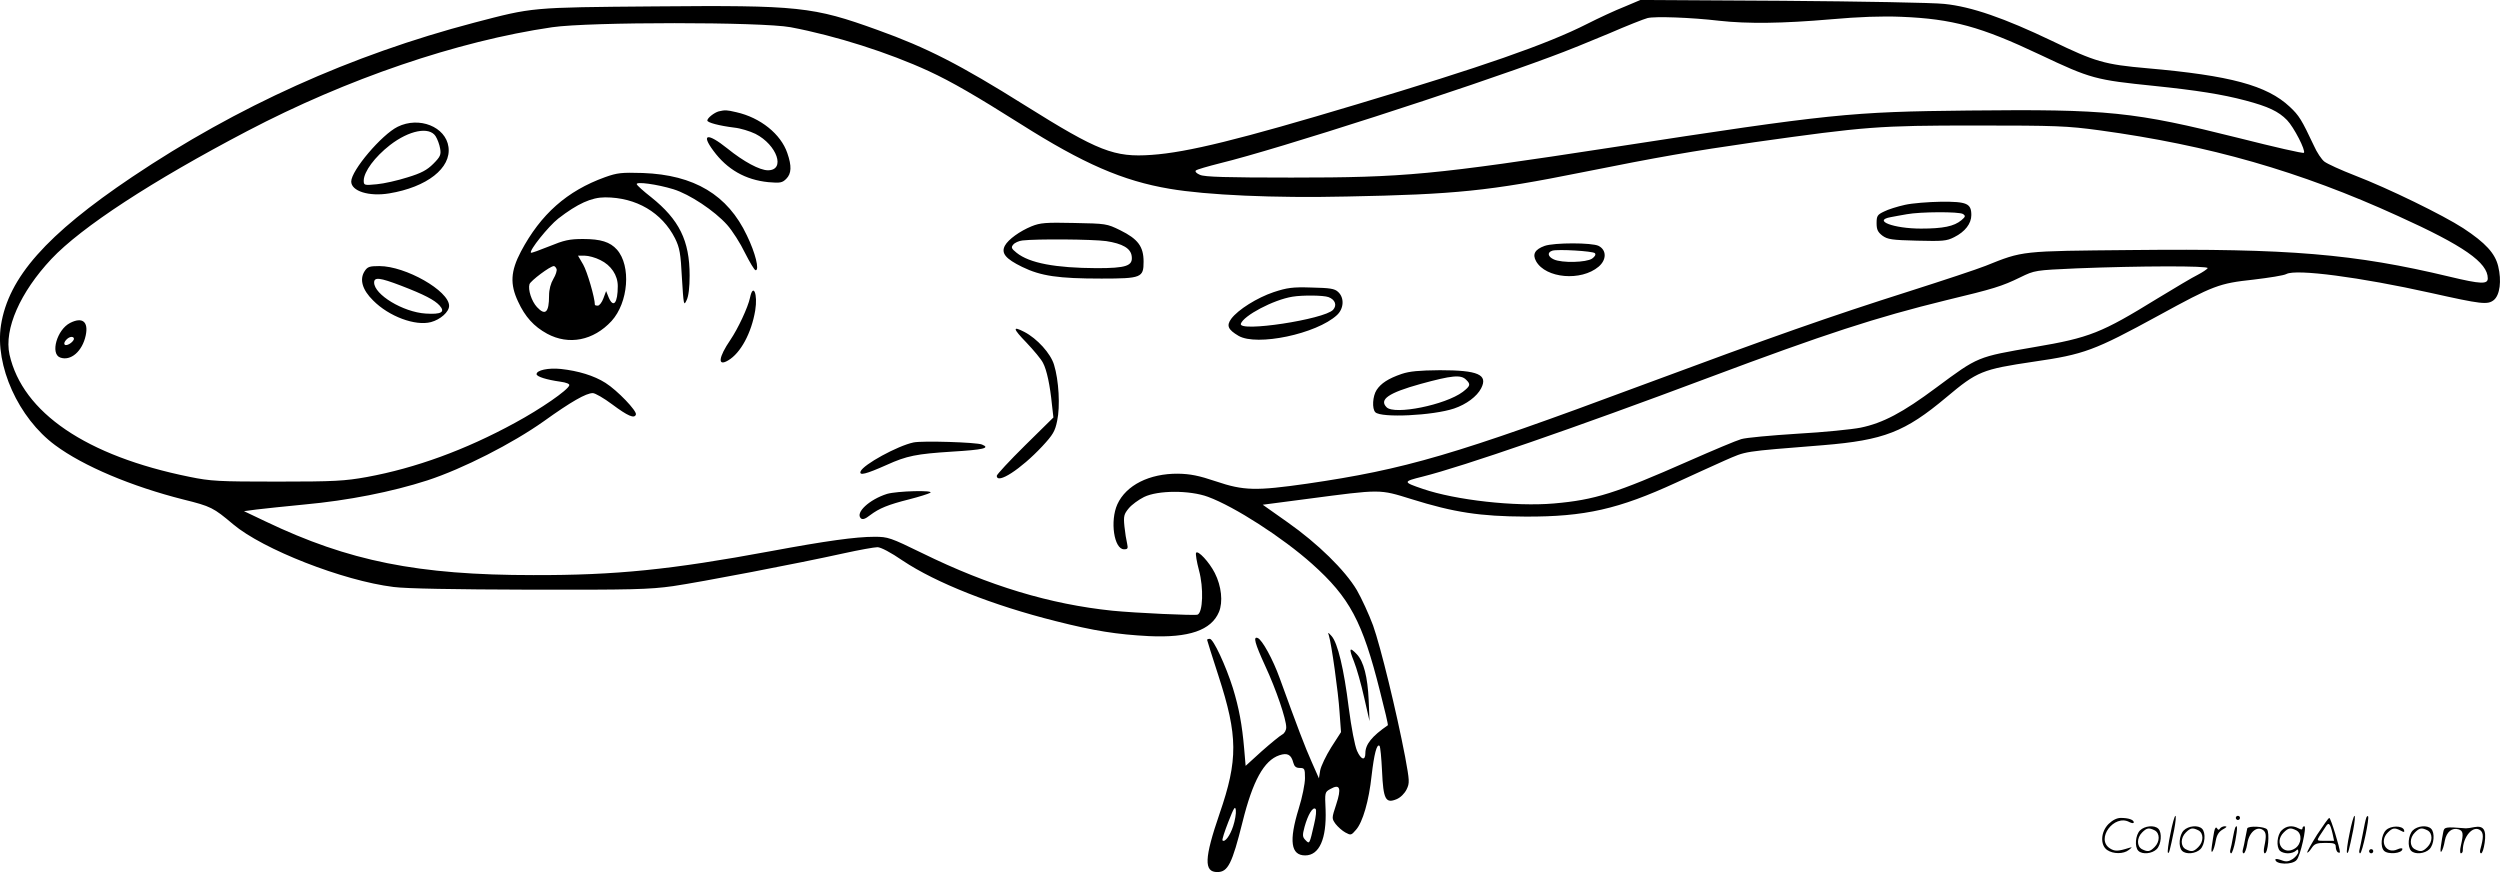 <svg version="1.0" xmlns="http://www.w3.org/2000/svg"
  viewBox="0 0 1200.536 418.775"
 preserveAspectRatio="xMidYMid meet">
<g transform="translate(-0.334,419.775) scale(0.1,-0.1)"
fill="#000000" stroke="none">
<path d="M7803 4165 c-43 -17 -123 -54 -178 -82 -193 -98 -507 -207 -1105
-386 -563 -169 -814 -231 -986 -243 -180 -13 -256 17 -609 238 -311 195 -471
277 -708 362 -310 112 -377 119 -1069 113 -601 -5 -583 -4 -867 -78 -593 -156
-1138 -402 -1643 -741 -412 -277 -594 -483 -630 -712 -30 -194 84 -446 260
-576 136 -101 367 -198 616 -261 133 -33 144 -39 239 -119 142 -120 527 -271
770 -301 59 -8 294 -12 652 -13 493 -1 576 1 690 17 136 20 596 108 822 158
73 16 145 29 160 29 16 0 64 -25 122 -65 159 -106 431 -214 734 -290 185 -47
294 -64 447 -72 193 -9 300 28 337 116 20 48 12 124 -20 187 -27 53 -81 111
-90 97 -3 -5 3 -43 14 -84 23 -84 19 -203 -7 -213 -14 -5 -298 8 -409 19 -299
31 -592 119 -912 276 -154 75 -165 79 -230 79 -91 0 -234 -20 -498 -69 -480
-89 -744 -116 -1140 -115 -556 0 -887 67 -1285 257 l-105 50 60 8 c33 4 137
15 230 24 209 19 421 61 591 116 171 56 408 177 559 284 131 94 203 135 235
135 11 0 53 -24 93 -54 75 -56 107 -70 114 -49 6 17 -89 116 -146 152 -55 35
-131 58 -215 67 -60 6 -116 -6 -116 -25 0 -12 49 -27 113 -36 30 -4 47 -11 44
-18 -7 -23 -137 -113 -261 -180 -238 -130 -477 -217 -711 -260 -106 -19 -155
-22 -430 -22 -283 0 -320 2 -422 23 -495 100 -801 308 -864 587 -27 122 51
299 201 459 144 153 484 375 940 614 479 251 1008 432 1465 499 179 26 1005
26 1145 0 217 -41 471 -122 664 -211 110 -51 227 -119 441 -254 300 -190 490
-273 716 -311 176 -30 501 -45 849 -37 524 10 687 27 1130 116 374 75 525 101
830 145 534 75 593 80 1060 80 388 0 440 -2 595 -23 527 -72 962 -196 1435
-412 314 -142 430 -223 430 -299 0 -29 -33 -28 -183 8 -459 110 -771 136
-1528 128 -534 -5 -519 -3 -701 -76 -40 -16 -203 -70 -363 -121 -390 -124
-649 -215 -1295 -455 -891 -332 -1128 -401 -1600 -470 -245 -35 -304 -34 -437
11 -83 28 -124 36 -183 37 -137 1 -249 -55 -291 -147 -36 -80 -16 -216 32
-216 18 0 20 4 15 27 -4 16 -10 53 -13 83 -5 50 -2 59 21 87 14 17 47 41 73
54 67 33 220 33 307 1 128 -47 359 -196 500 -322 181 -162 242 -276 326 -611
23 -89 40 -162 38 -164 -77 -53 -108 -92 -108 -134 0 -38 -21 -32 -40 11 -11
26 -27 109 -40 208 -23 186 -53 310 -82 343 -18 20 -19 20 -13 2 12 -38 45
-271 51 -367 l7 -96 -47 -73 c-25 -40 -49 -90 -53 -111 l-6 -38 -34 77 c-32
71 -71 174 -154 403 -33 92 -85 186 -106 194 -23 9 -14 -25 36 -134 53 -114
101 -256 101 -295 0 -14 -8 -29 -20 -35 -11 -6 -55 -42 -98 -80 l-77 -70 -7
82 c-10 116 -25 196 -54 291 -34 108 -94 237 -111 237 -7 0 -13 -2 -13 -5 0
-3 25 -81 55 -174 93 -287 94 -402 5 -660 -74 -216 -76 -281 -11 -281 51 0 71
40 121 240 49 198 103 296 177 321 39 13 57 3 67 -36 5 -18 13 -25 31 -25 23
0 25 -4 25 -49 0 -27 -13 -92 -30 -146 -48 -156 -38 -225 31 -225 68 0 103 80
98 219 -4 84 -4 85 23 100 46 26 54 5 28 -74 -22 -67 -22 -67 -3 -94 11 -14
32 -33 47 -41 26 -14 28 -14 51 13 32 36 62 138 75 261 12 103 25 154 38 142
4 -4 9 -59 12 -121 6 -136 17 -157 70 -135 19 8 38 27 48 47 15 31 14 41 -7
156 -42 219 -118 530 -154 631 -20 54 -55 130 -78 170 -57 96 -188 224 -333
326 l-119 84 214 28 c357 47 345 47 500 -1 205 -64 330 -83 549 -84 284 -1
446 36 722 163 73 34 178 81 233 106 109 47 76 42 474 74 291 24 392 63 591
230 149 125 171 134 420 171 242 35 290 53 598 221 267 146 291 155 457 173
75 9 146 20 158 27 47 25 353 -15 694 -91 242 -54 272 -58 302 -34 29 24 38
92 21 162 -15 62 -60 112 -168 183 -97 63 -359 191 -520 253 -67 26 -133 56
-147 67 -13 10 -36 44 -50 76 -59 125 -71 145 -116 187 -110 103 -286 150
-684 185 -206 18 -250 31 -457 131 -230 110 -388 165 -518 178 -52 6 -402 12
-777 15 l-682 4 -78 -33z m457 -67 c135 -15 304 -13 535 7 135 12 246 16 340
12 244 -10 380 -47 665 -182 245 -116 266 -121 550 -150 202 -21 324 -40 437
-70 109 -29 158 -52 199 -94 33 -34 91 -147 81 -157 -4 -4 -143 28 -309 70
-511 128 -629 140 -1301 133 -569 -6 -660 -15 -1712 -177 -860 -132 -995 -145
-1540 -145 -312 0 -417 3 -439 13 -17 7 -25 16 -20 21 5 5 58 20 117 35 275
67 1180 359 1587 511 69 25 195 76 280 112 85 37 169 70 185 74 35 9 208 3
345 -13z m2345 -1188 c-4 -6 -25 -20 -48 -32 -23 -11 -110 -63 -194 -114 -268
-165 -324 -188 -590 -233 -277 -48 -268 -44 -472 -195 -161 -120 -256 -170
-363 -192 -40 -8 -176 -22 -303 -29 -126 -8 -248 -19 -270 -26 -22 -6 -136
-54 -254 -106 -349 -154 -449 -186 -646 -203 -185 -16 -472 16 -629 70 -97 33
-97 35 -1 59 195 49 731 234 1373 475 563 211 803 289 1141 372 229 55 268 67
356 110 70 34 71 34 270 43 301 12 637 13 630 1z m-4680 -2680 c-15 -46 -40
-79 -51 -68 -3 3 10 43 28 89 27 69 33 79 36 56 2 -15 -4 -50 -13 -77z m389
10 c-22 -96 -22 -97 -41 -77 -15 15 -16 23 -5 64 16 58 40 99 53 86 5 -5 2
-36 -7 -73z M3455 3663 c-22 -6 -55 -32 -55 -44 0 -10 57 -25 129 -34 30 -3
75 -17 102 -30 104 -53 146 -175 60 -175 -39 0 -116 41 -195 105 -95 76 -128
71 -67 -11 66 -90 154 -140 264 -151 57 -5 67 -3 86 16 25 25 27 61 5 124 -31
91 -129 170 -245 196 -47 11 -53 11 -84 4z M1913 3589 c-77 -38 -223 -210
-223 -263 0 -46 85 -73 182 -57 182 30 299 122 285 223 -13 97 -141 148 -244
97z m182 -45 c9 -14 19 -41 22 -60 5 -29 1 -39 -33 -73 -30 -30 -58 -45 -124
-65 -47 -15 -113 -30 -147 -33 -61 -6 -63 -5 -63 18 1 43 53 113 126 170 92
71 188 90 219 43z M2909 3347 c-183 -66 -309 -178 -404 -357 -50 -95 -53 -157
-14 -240 34 -74 76 -120 140 -155 104 -56 222 -33 309 61 81 89 95 265 26 343
-33 37 -78 51 -163 51 -66 0 -91 -6 -162 -35 -47 -19 -86 -33 -88 -31 -10 10
84 127 131 164 93 72 160 102 225 102 150 0 273 -73 336 -197 22 -45 27 -71
33 -190 8 -130 9 -136 22 -108 10 19 15 63 15 120 0 167 -50 268 -185 376 -36
28 -67 56 -69 62 -5 14 98 0 176 -24 78 -24 197 -103 258 -171 25 -28 64 -89
86 -135 23 -45 45 -83 51 -83 19 0 -1 83 -42 167 -92 195 -253 291 -500 300
-102 3 -122 1 -181 -20z m-23 -398 c52 -25 84 -73 84 -125 0 -82 -21 -108 -44
-54 l-12 30 -13 -35 c-7 -19 -19 -35 -27 -35 -8 0 -14 2 -14 4 0 34 -37 160
-56 193 l-25 43 32 0 c18 0 52 -9 75 -21z m-210 -43 c3 -7 -4 -29 -15 -47 -13
-22 -21 -51 -21 -81 0 -81 -18 -98 -58 -55 -26 28 -44 84 -36 110 5 16 99 87
117 87 4 0 10 -6 13 -14z M9151 3214 c-36 -8 -81 -22 -100 -32 -32 -15 -36
-21 -36 -56 0 -31 6 -43 28 -60 25 -18 45 -21 166 -24 124 -3 142 -2 179 17
52 26 82 65 82 106 0 56 -22 65 -146 64 -60 -1 -138 -7 -173 -15z m279 -44
c13 -9 12 -13 -8 -30 -35 -29 -87 -40 -194 -40 -131 0 -234 39 -145 55 17 3
52 10 77 14 64 12 252 13 270 1z M4957 3111 c-56 -23 -112 -63 -128 -93 -19
-36 3 -63 83 -102 90 -44 174 -56 381 -56 192 0 202 5 202 81 0 73 -27 109
-112 151 -65 32 -69 32 -222 35 -136 3 -162 1 -204 -16z m358 -71 c79 -12 119
-35 123 -73 6 -46 -26 -57 -168 -57 -198 1 -323 24 -385 74 -25 20 -27 26 -16
39 7 9 27 18 44 20 68 8 335 6 402 -3z M7421 3017 c-47 -17 -60 -40 -41 -74
46 -82 216 -97 300 -26 39 33 39 80 0 100 -32 16 -213 16 -259 0z m241 -35 c6
-6 1 -16 -13 -26 -28 -19 -145 -22 -184 -4 -29 13 -33 34 -7 42 27 8 194 -2
204 -12z M1754 2895 c-25 -39 -11 -89 41 -140 76 -77 203 -124 278 -104 45 12
87 49 87 78 0 72 -209 191 -335 191 -47 0 -57 -3 -71 -25z m175 -69 c112 -43
161 -69 185 -95 29 -32 9 -44 -67 -39 -108 7 -247 91 -247 149 0 27 27 24 129
-15z M6120 2795 c-80 -27 -171 -84 -204 -128 -24 -33 -16 -52 35 -82 87 -51
375 9 473 100 33 31 36 83 5 111 -17 16 -39 19 -128 21 -91 3 -117 -1 -181
-22z m263 -24 c32 -12 42 -39 22 -61 -42 -46 -456 -109 -443 -67 13 39 156
115 248 130 49 8 149 7 173 -2z M3605 2768 c-10 -47 -58 -149 -94 -202 -58
-85 -63 -130 -11 -99 60 35 112 132 130 240 13 79 -10 134 -25 61z M340 2647
c-63 -32 -96 -148 -48 -166 51 -19 107 30 123 106 14 66 -16 90 -75 60z m18
-79 c-6 -16 -36 -34 -44 -25 -9 9 15 37 33 37 8 0 13 -5 11 -12z M4932 2553
c36 -38 72 -81 80 -98 18 -33 34 -109 43 -201 l7 -61 -136 -134 c-75 -74 -136
-140 -136 -146 0 -43 115 31 218 141 52 56 62 73 72 123 15 69 8 195 -15 269
-16 54 -81 126 -143 158 -58 30 -55 16 10 -51z M6734 2402 c-64 -22 -99 -45
-120 -77 -19 -29 -23 -90 -6 -107 28 -28 277 -16 378 18 59 20 110 58 130 97
34 66 -15 87 -198 87 -101 -1 -145 -5 -184 -18z m310 -28 c23 -22 20 -30 -16
-58 -84 -63 -328 -112 -366 -74 -37 37 8 69 163 112 150 41 194 46 219 20z
M4390 2073 c-76 -16 -241 -106 -254 -139 -8 -22 26 -13 125 31 97 44 143 53
315 64 149 9 185 17 143 34 -26 11 -288 19 -329 10z M4263 1826 c-85 -27 -153
-90 -126 -117 8 -8 21 -4 45 15 44 33 85 50 188 76 47 12 91 26 100 31 24 14
-159 9 -207 -5z M6505 1022 c13 -32 35 -110 49 -173 l26 -114 -4 100 c-5 112
-24 186 -57 221 -36 38 -39 28 -14 -34z M10426 194 c-10 -47 -15 -88 -12 -91
5 -6 9 7 30 110 7 37 10 67 6 67 -4 0 -15 -39 -24 -86z M10740 270 c0 -5 5
-10 10 -10 6 0 10 5 10 10 0 6 -4 10 -10 10 -5 0 -10 -4 -10 -10z M11286 194
c-10 -47 -15 -88 -12 -91 5 -6 9 7 30 110 7 37 10 67 6 67 -4 0 -15 -39 -24
-86z M11366 269 c-3 -8 -10 -41 -16 -74 -6 -33 -14 -68 -16 -77 -3 -10 -1 -18
3 -18 10 0 46 171 38 178 -2 3 -7 -1 -9 -9z M10129 241 c-38 -38 -41 -101 -7
-125 29 -20 79 -20 104 0 18 14 18 15 1 10 -53 -17 -69 -17 -92 -2 -69 45 21
166 94 126 12 -6 21 -7 21 -1 0 12 -25 21 -62 21 -19 0 -39 -10 -59 -29z
M11130 189 c-28 -45 -49 -83 -47 -85 2 -3 12 7 21 21 14 21 24 25 66 25 43 0
50 -3 50 -19 0 -11 5 -23 10 -26 6 -3 10 -3 10 1 0 20 -44 164 -51 164 -4 0
-30 -37 -59 -81z m75 4 l7 -33 -42 0 c-42 0 -42 0 -28 23 8 12 21 32 29 44 15
25 22 18 34 -34z M10280 210 c-22 -22 -27 -79 -8 -98 19 -19 66 -14 88 8 22
22 27 79 8 98 -19 19 -66 14 -88 -8z m71 0 c25 -14 25 -54 -1 -80 -23 -23 -33
-24 -61 -10 -25 14 -25 54 1 80 23 23 33 24 61 10z M10490 210 c-22 -22 -27
-79 -8 -98 19 -19 66 -14 88 8 22 22 27 79 8 98 -19 19 -66 14 -88 -8z m71 0
c25 -14 25 -54 -1 -80 -23 -23 -33 -24 -61 -10 -25 14 -25 54 1 80 23 23 33
24 61 10z M10636 204 c-3 -16 -8 -47 -11 -69 -8 -51 10 -26 19 27 5 27 15 42
34 53 18 10 22 14 10 15 -9 0 -20 -5 -24 -11 -5 -8 -9 -8 -14 1 -5 8 -10 3
-14 -16z M10737 223 c-2 -4 -7 -26 -11 -48 -4 -22 -9 -48 -12 -57 -3 -10 -1
-18 4 -18 4 0 14 28 20 62 11 58 10 81 -1 61z M10795 220 c-1 -3 -5 -23 -9
-45 -4 -22 -9 -48 -12 -57 -3 -10 -1 -18 4 -18 5 0 13 20 17 45 7 53 44 87 74
68 17 -11 19 -28 8 -80 -4 -18 -3 -33 2 -33 16 0 24 99 11 115 -12 14 -87 18
-95 5z M10960 210 c-22 -22 -27 -79 -8 -98 7 -7 24 -12 38 -12 14 0 31 5 38
12 9 9 12 8 12 -5 0 -9 -12 -24 -26 -34 -21 -13 -32 -15 -55 -6 -16 6 -29 8
-29 3 0 -24 81 -27 102 -2 18 19 50 162 37 162 -5 0 -9 -5 -9 -10 0 -7 -6 -7
-19 0 -30 16 -59 12 -81 -10z m71 0 c29 -16 25 -65 -6 -86 -56 -37 -103 28
-55 76 23 23 33 24 61 10z M11461 211 c-23 -23 -28 -80 -9 -99 19 -19 88 -13
88 9 0 5 -11 4 -24 -2 -54 -25 -89 38 -46 81 23 23 33 24 62 9 16 -9 19 -8 16
3 -8 22 -64 22 -87 -1z M11590 210 c-22 -22 -27 -79 -8 -98 19 -19 66 -14 88
8 22 22 27 79 8 98 -19 19 -66 14 -88 -8z m71 0 c25 -14 25 -54 -1 -80 -23
-23 -33 -24 -61 -10 -25 14 -25 54 1 80 23 23 33 24 61 10z M11736 201 c-3
-14 -8 -44 -11 -66 -8 -51 10 -26 19 27 8 41 35 63 66 53 22 -7 24 -21 11 -77
-5 -22 -5 -38 0 -38 5 0 9 6 9 13 0 68 51 125 85 97 15 -13 15 -35 -1 -92 -3
-10 -1 -18 4 -18 6 0 13 23 17 50 9 63 -5 84 -49 76 -17 -4 -35 -6 -41 -6
-101 8 -104 7 -109 -19z M11380 110 c0 -5 5 -10 10 -10 6 0 10 5 10 10 0 6 -4
10 -10 10 -5 0 -10 -4 -10 -10z"/>
</g>
</svg>
